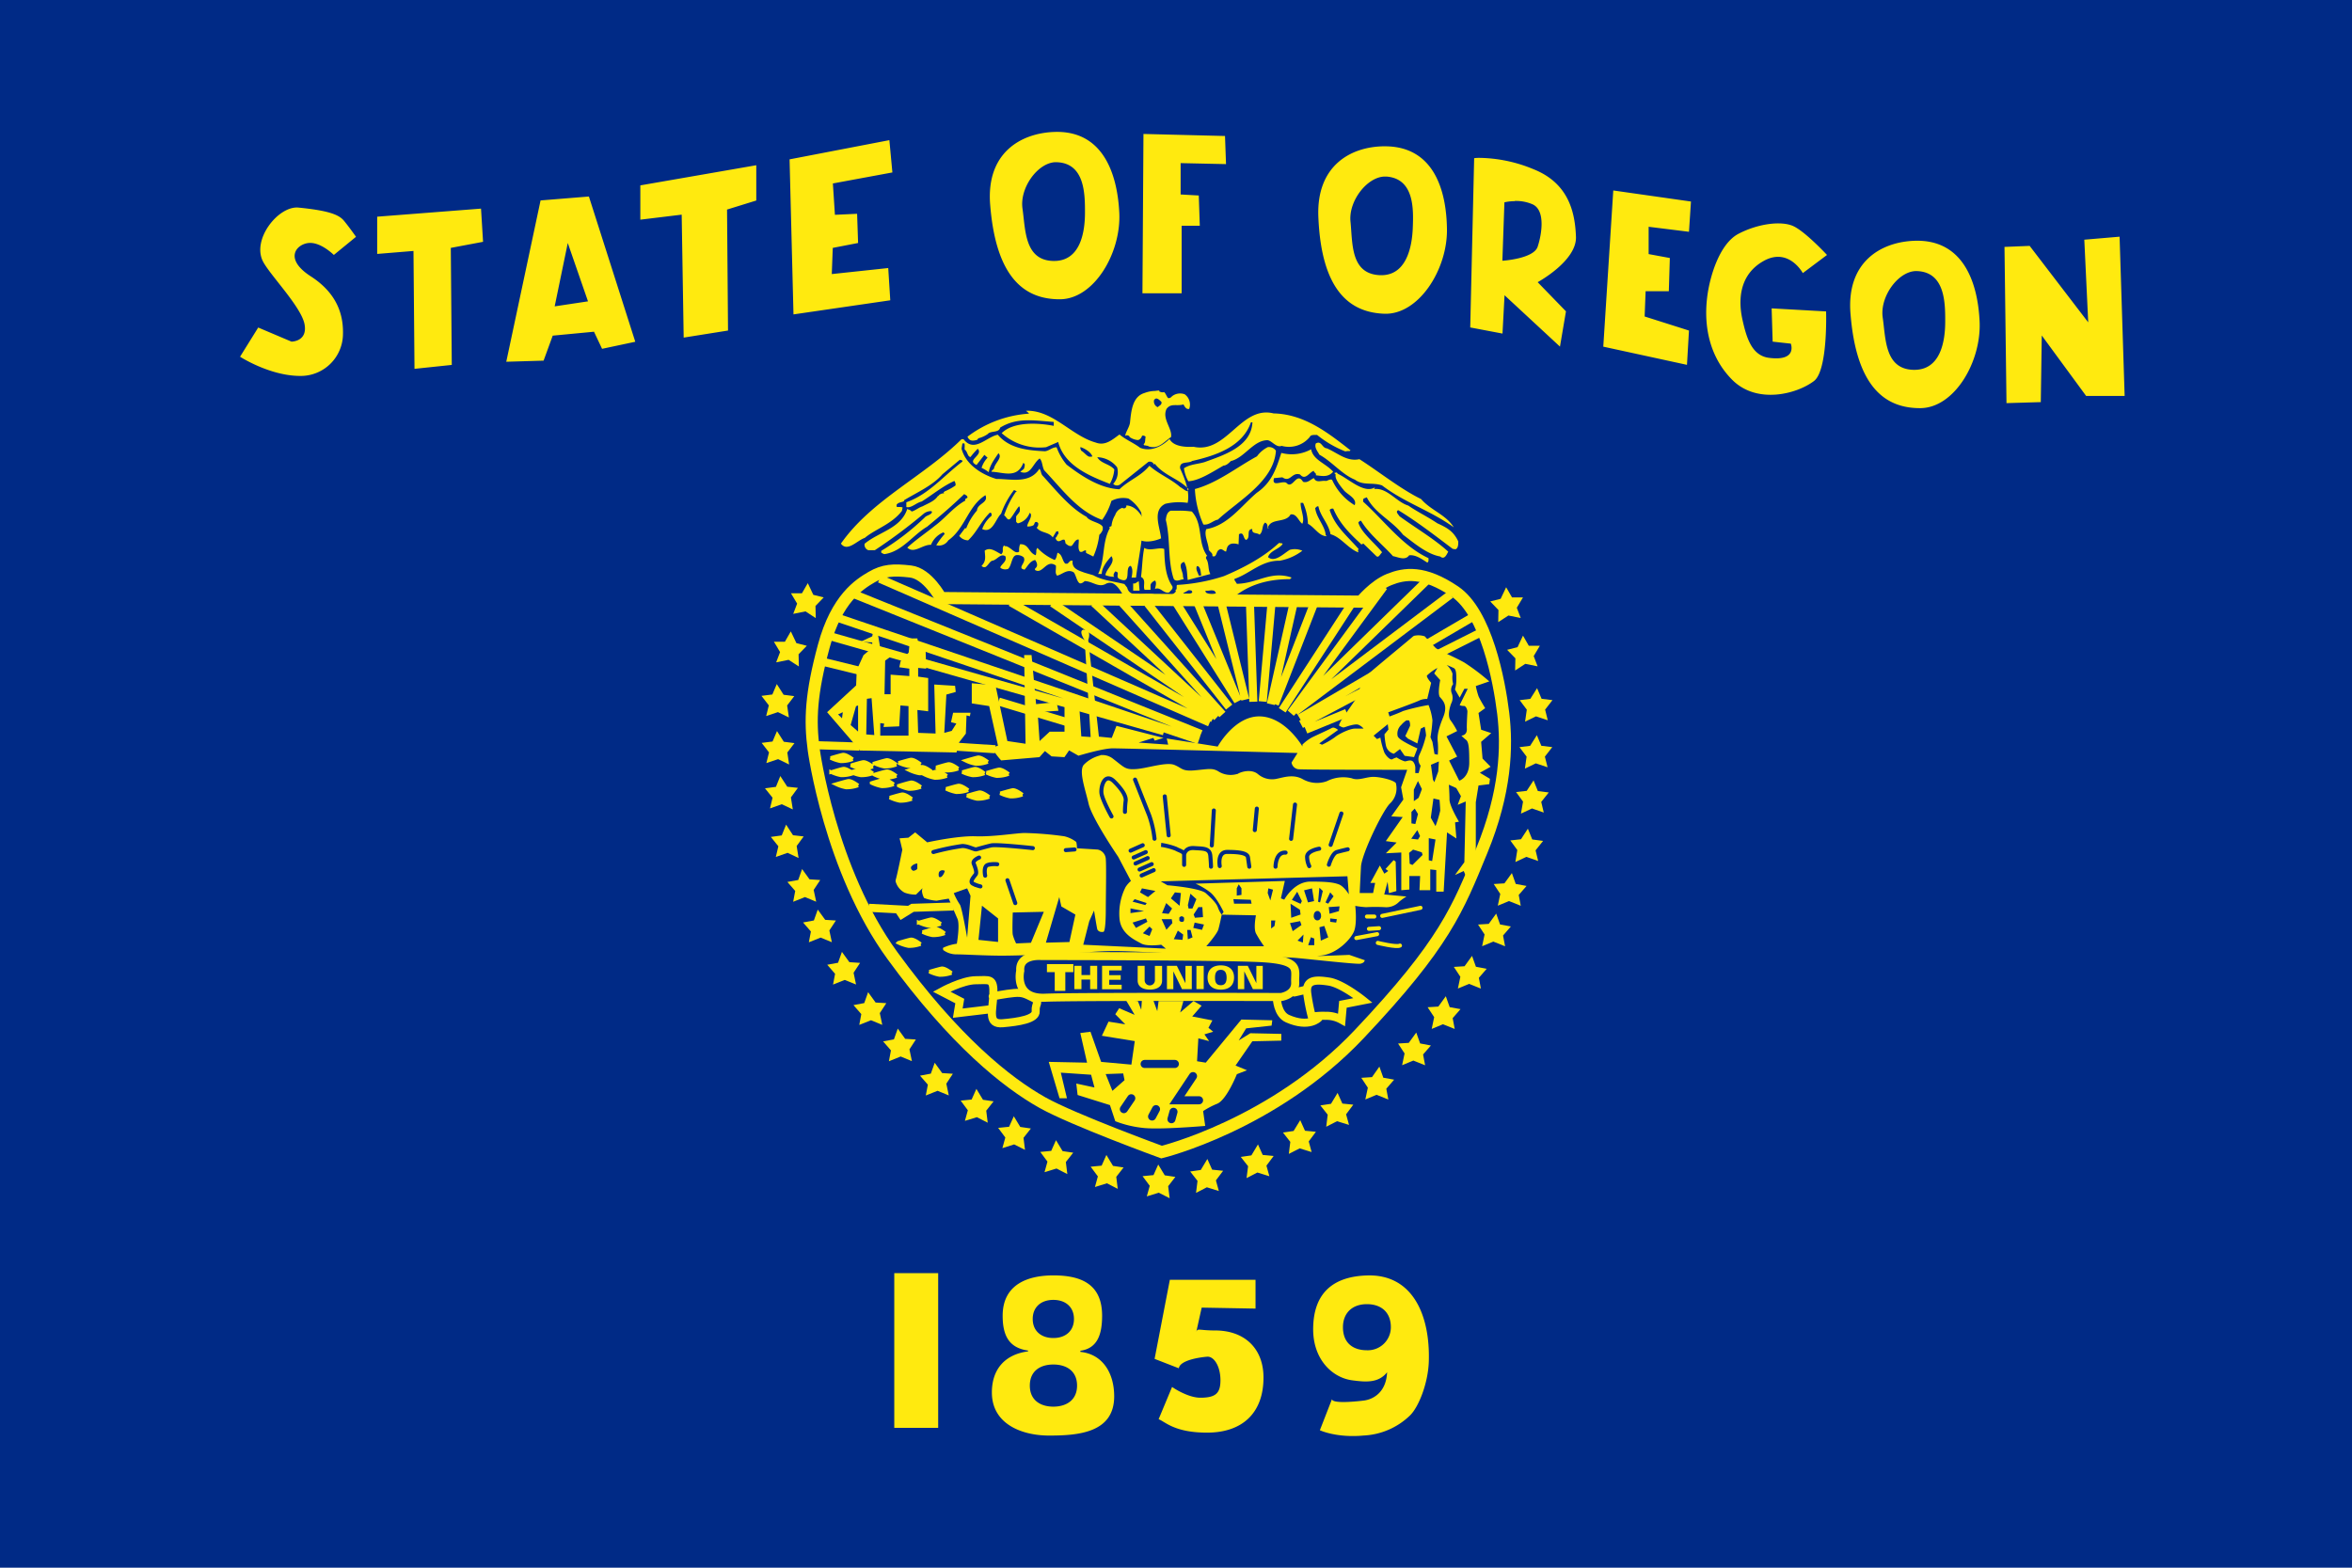 <svg xmlns="http://www.w3.org/2000/svg" width="600" height="400" viewBox="0 0 600 400"><path d="M0 400h600V0H0z" fill="#002a86"/><path d="M262.4 105.55a29.19 29.19 0 00-15.59 5.87c.51 1.23 1.44 1.11 2.47.8l.31-.39a7.29 7.29 0 002.47-1.14.83.83 0 01.2-.22h.08c.67-.4 1.91-.24 2.5-.81a1.17 1.17 0 00.31-.56c4.21-2.58 8.31-1.85 13.66-1.44v1c-3.6-.72-10.19-1.23-13.28 1.86a14.49 14.49 0 0011.34 3.58l3.08-1.33c1.54 6.06 8.13 8.73 13.17 10.69a8.6 8.6 0 001.14-3.69c-1.24-1.45-3.41-1.46-4.34-3.11a6.62 6.62 0 015.06 2.58 4.43 4.43 0 01-1 4.22 1.32 1.32 0 001.59.25h.05l7.23-5.78.08-.06a1.08 1.08 0 011.44.67l.23-.2c2.36 3 6.16 3.81 8.63 6.48l-.3.41v.09c-.51 0-1.2-.71-1.8-1-2.47-2.16-5.45-3.3-7.92-5.48-2.16 2.68-5.17 3.61-7.64 6-4.83-.22-9.45-3.2-13.47-6.28a14.66 14.66 0 01-2.55-4.42c-1-.1-2 .93-3 1-3.91-.21-8.94-.53-12-4.22-2.88.51-6 4.73-8.75 1.14h-.5c-9.68 9.56-23 15.52-30.78 26.64 1.65 2.26 4.13-.82 6.08-1.45 2.68-2.26 6.9-3.5 9.48-6.89l.19-.91h-.11c-.4-.17-1.08 0-1.44-.16v-.16-.08a1 1 0 010-.17v-.08c.51-.77 1.53-.58 1.92-1a.17.17 0 010-.06.43.43 0 000-.11c3.29-2 7.31-3.74 9.78-6.62l4.42-3.69h.11c.16.07.37.11.5.17h.06v.12a.55.55 0 010 .16c-5 3.82-8.54 8.33-14.3 10.39v1.22c1.34.31 2.47-1.1 3.91-1.41 2.78-1.75 5.36-3.92 8.34-5.25a1.62 1.62 0 01.3 1.14 13.93 13.93 0 01-2.78 1.52l-.3.31.17.19a.65.65 0 01-.14 0h-.23a3 3 0 00-.94.42v.33l-.19-.22c-.83 1.44-2.56 2-4 2.78-1 .31-1.89 1.12-2.81 1.33a.75.75 0 00-.33-.33c-.16-.08-.34-.14-.48-.2h-.11a.47.47 0 01-.14-.17v-.08c-1.57 5.1-7.23 5.93-10.92 9v.06a1.45 1.45 0 00.95 1.58h1.67a134 134 0 0012.52-9.36 3 3 0 011.81-.61.46.46 0 01.22.14v.2c-.27.64-1.43.78-1.8 1.25a62.77 62.77 0 01-11.12 8.55.27.27 0 010 .09v.36a3 3 0 00.78.39c4.53-.61 7.32-4.92 10.92-7 3.5-2.88 6.38-5.34 9.47-8.33.2.19.58.31.69.5a.88.88 0 01.14.31v.08l-.09.09c-.12.09-.32.17-.44.27a.41.41 0 00-.05.09v.11a1 1 0 00.05.2c-3 1.64-5.15 4.51-7.83 6.47-2.16 1.75-4.92 3.61-7 5.55 1.75 1.65 3.89-.82 6.05-.72a5.73 5.73 0 013.2-3.19l.3.41a19.07 19.07 0 00-2.16 2.89 2.82 2.82 0 003.08-1.25c4.32-3.08 5-8.74 9.47-11.52.82 2-2.06 2.06-2.16 3.91a15.36 15.36 0 00-2.78 4.64l-.2-.22-1.55 2.05a2.91 2.91 0 002.28 1.14c2.26-2.15 3.18-4.71 5.55-7.08a1.16 1.16 0 01.42.22V131.18a1.65 1.65 0 010 .42 7.8 7.8 0 00-2.39 3.39c2.67 1.22 3.39-2.58 4.83-3.92a21.46 21.46 0 013.31-6.06.57.57 0 00.16.11 3.17 3.17 0 01.37.17l.08.08a.94.94 0 000 .09v.06h-.17a23.39 23.39 0 00-3 6h.05c.35.2.62.83 1 1h.3l.19-.14.06-.06.14-.16c.71-.92 1.34-2.12 2.05-2.95h.06a.76.76 0 01.11.14.13.13 0 000 .05 2.08 2.08 0 01.06.83v.14c-.11.51-.73 1-.94 1.42a.11.11 0 000 .06v1.2a.11.11 0 000 .06 1.19 1.19 0 00.44.42 4.15 4.15 0 003-2.67.84.84 0 01.31.28v.08c.28.84-.93 2.33-.91 3a.4.4 0 000 .11 3.18 3.18 0 001.47-.25.52.52 0 00.19-.17l.06-.08c.08-.16.14-.36.22-.5a.42.42 0 01.22-.14.87.87 0 01.28 0 .93.93 0 01.28.23l.08.11a.7.7 0 010 .25 1.07 1.07 0 01-.19.61 1.36 1.36 0 01-.22.25c1.13 1.43 3 1 4.11 2.47l.92-1.53h.52a3.59 3.59 0 010 .47v.06h.06v.05l-.14.11c-.22.25-.28.59-.47.81a.53.53 0 01-.14.11l-.08.06c.21.56.46.79.72.83a.69.69 0 00.25 0c.35-.07.72-.32 1-.39h.28a.62.62 0 01.14.14 2 2 0 01.17.75 2.69 2.69 0 00.91.67 1.34 1.34 0 00.64.05c.56-.47.87-1.52 1.61-1.64h.23c.1 1-.32 2.27.3 3.09a.78.78 0 00.53.05l.14-.05a2.92 2.92 0 01.61-.31.66.66 0 01.28 0 1.43 1.43 0 000 .33.11.11 0 000 .06V141l.06.09a3.23 3.23 0 00.53.27l1.28.64a18.73 18.73 0 001.52-5.53 3.34 3.34 0 00.89-1.33 1.92 1.92 0 000-.22v-.11-.12-.08a.26.26 0 000-.08v-.06c-.51-1.16-3.44-1.39-4.14-2.61-4.22-2.26-7.82-6.79-11.11-10.39a.57.57 0 01-.11-.11c-.46-.52-.34-1.27-.81-1.75-2.47 3.91-7.19 2.59-11 2.59-3.3-1-7.73-3.4-8.86-7.73l.22-1.33a.8.8 0 01.22 0h.31v.08c0 .02 0 0 0 0 .12.38 0 1 .05 1.42a.11.11 0 010 .06l.06.06c.68.48.63 1.63 1.33 1.83h.11a18.62 18.62 0 011.84-2.09c1.54 1.66-3.08 2.9-.31 4.14l2-2.58.81.72a6.65 6.65 0 00-1.53 2.59 10.13 10.13 0 011.83 1.11c.31-1.85 1.45-3.3 2.48-4.84 1.13 1.14-.94 2.49-1.14 3.92-.16.24-.5.44-.64.69v.12c3 .1 6.57 1.86 8.11-2.25a.73.73 0 01.31.25l.06.08v.14a1 1 0 010 .17 3.24 3.24 0 01-.22.88l-.92.73c2.67 1.12 3.2-2.17 4.95-3.39.72.71.62 2 1.14 3 4.62 4.84 8.52 10.41 14.8 12.67a16.37 16.37 0 002.36-4.84 6.35 6.35 0 014.34-.61 9.14 9.14 0 013.27 3.59 20 20 0 01-.3 7c1.44.72 3.71.3 5.36-.42-.21-2.67-2.39-7.19 1.11-8.83a15.17 15.17 0 015.67-.23c.62-2.88-.73-6.17-1.86-8.64a1.22 1.22 0 01.19-1.19.92.92 0 01.25-.19c.66-.35 1.82-.23 2.44-.59l.12-.08c5.86-1.33 12.86-3.59 15-9.86h.39c-.31 6.27-7.51 8.42-12.25 10.16-1.75.52-3.68.53-5.22 1.56a9.13 9.13 0 001.11 3.31c2.78-.11 6.3-2.48 9-4 .72 0 1.43-.73 1.84-1.14 3.5-.83 5.75-5.33 9.36-5.33 1.13.11 2.27 2 3.61 1.44a6.89 6.89 0 007.19-2.28.69.69 0 01.14-.22c.35-.35 1.12-.28 1.72-.28a27 27 0 007.2 4.2 3.75 3.75 0 01.92-.09h.16a1.59 1.59 0 00.25-.17c-6-4.72-11.92-9.25-19.64-9.44-8.33-2.07-11.95 10.37-20.39 8.52-1.95.1-5.13 0-6.16-2-1.85 1.85-4.72 3.38-7.5 2.25-1.75-1.33-3.6-2-5.25-3.39-1.75 1.24-3.59 3-6.06 2.06-6.28-1.76-10.91-8.32-17.8-8.12.91.76.79.75.67.75zm13.27 8.53c1.13.41 2.56 1.23 3 2.36a1.19 1.19 0 01-.36.09H277.87c-.71-.23-1.3-1.12-2-1.5a1.51 1.51 0 01-.28-.75v-.08z" fill="#ffea0f"/><path d="M326.56 138.47a1.5 1.5 0 00-.44.2c-4 3.7-9.26 6.37-13.89 8.33a47.09 47.09 0 01-12 2.25v.08a.84.84 0 00-.06.14v.64a1 1 0 01-.06.22.93.93 0 01-.31.33l.2.2c-1.24 1.75-3.6 1-5.25.94-1.79-.81-5.38.72-6.75-.91a2.27 2.27 0 01-.45-.95l-.72-.92c-2.64-.67-5.54-.9-7.94-2.25l-2.25-.66c-1.41-.53-3.31-1-3-3.06h-.45c-.38.16-.61.63-.92.78H271.83a.57.57 0 01-.13-.08l-.06-.06c-.65-.74-.65-2-1.56-2.52a1.38 1.38 0 00-.3-.14c-.21.63-.21 1.35-.72 1.86a13.19 13.19 0 01-4.42-3.09 1.5 1.5 0 00-.28.62 3.56 3.56 0 01-.14 1.25c-1.85-.63-1.72-2.91-4-2.81a4.13 4.13 0 00-.22 1.86l-.16.11a.65.65 0 01-.17.08.51.51 0 01-.17 0h-.19c-.81-.14-1.68-1.33-2.67-1.55a1.45 1.45 0 00-.3 0l-.2-.2c-.72.81.1 1.53-.72 2.25-1.34-.63-2.78-1.95-4.22-.91.1 1.54.42 2.66-.81 3.89a1.38 1.38 0 00.53.33H251.28c.65-.22 1.12-1.35 1.78-1.64.88-.07 1.6-1.08 2.42-1.33a1.19 1.19 0 011 .19 1.47 1.47 0 010 1c-.27.66-1 1.14-1.28 1.75v.11a.26.26 0 000 .08 2.08 2.08 0 001.72.34h.14l.08-.05c.8-.64.88-2.45 1.58-3.22l.06-.06.14-.11.08-.06h.06l.11-.06a2.5 2.5 0 012 .56v.05l.05.11a1 1 0 01.06.22c.13.81-.66 1.55-.72 2.09a.21.21 0 000 .11v.14l.06.08.13.11a2.29 2.29 0 00.62.22c.82-.93 1.35-2.16 2.69-2.47.41.52.72 1.34.31 1.86-.11.16-.26.26-.34.39a.13.13 0 010 .05v.25c2 1.23 2.86-2.88 5.33-1.13.1 1.13-.31 1.86.31 2.58 1.33-.32 2.57-1.74 4.11-.92a.55.55 0 01.14.09c.52.58.78 2.31 1.47 2.75.32.14.75 0 1.31-.53 2 0 3.6 1.86 5.56.61 1.33-.5 2.49-.13 4.3 3.06l27.72.83c4.38-3.91 9.84-5 14.78-5l.28-.22.08-.09v-.13c-5.35-1.75-8.64 1.53-13.89 1.63a10.19 10.19 0 00-.61-.94v-.06a.81.81 0 000-.11v-.14c3.91-1.33 6.9-4.74 11.53-4.64a13.4 13.4 0 005.78-2.55 4.8 4.8 0 00-3.2-.23c-1.64 1-3.81 3.31-5.55 1.87.5-1.65 2.76-2 3.69-3.31v-.14l-.09-.08h-.56zm-17.75 12.17a2.1 2.1 0 01.72.05h.09a1.18 1.18 0 01.19.11.93.93 0 01.14.14 1.05 1.05 0 01.22.45 3.33 3.33 0 01-2.41-.12l-.14-.11v-.06a.86.86 0 01-.13-.36 6.32 6.32 0 001.32-.1zm-5.33 0h.39l.09.09.05.05a1.46 1.46 0 01.14.28v.06a.87.87 0 01-.12.14c-.44.37-1.38.1-2 .2l-.19-.22H302.01c.36-.13.89-.54 1.33-.67h.11zM294.67 99.75a7.88 7.88 0 00-2.72.53c-3.09.92-3.38 4.62-3.69 7.61-.21 1.21-1.1 2.34-1.23 3.36l.2-.17h.08a1 1 0 01.67.14.91.91 0 01.17.17v.11a4.28 4.28 0 002.11.78 1.29 1.29 0 00.25-.06.8.8 0 00.16-.08l.12-.08a1.84 1.84 0 00.55-.87.82.82 0 01.75.12.79.79 0 01.17.19c-.19.58 0 1.32-.42 1.75l-.08.08c0 .06 0 .13.05.17a.34.34 0 01.06.06l.08.08H292.17l.48.11h.16a.44.44 0 01.11.08s.05 0 .06.06c2.58.82 3.89-1.13 5.75-2.37.41-2.16-2.37-4.62-1.14-7.19 1.14-1.54 2.58-.63 4.33-1.14a3.17 3.17 0 00.48.78l.14.14a.88.88 0 00.83.22 3.24 3.24 0 00-1.14-3.72 3.33 3.33 0 00-3.28.53 1.18 1.18 0 01-.69.44h-.09a.19.19 0 01-.08 0h-.06l-.08-.06c-.37-.39-.61-1.23-1-1.48a1 1 0 01-.22.06 2 2 0 01-1.09-.28l.2-.19a9.42 9.42 0 00-1.17.12zm.17 1.94c.48-.12 1.05.47 1.44.86.21.72-.63 1-.94 1.34a1.57 1.57 0 01-.92-1.86 1.27 1.27 0 01.14-.17h.05zM338.45 114.38c2.68 1.13 5.15 3.5 8.34 2.78 5 3.19 10.49 7.62 15.74 10.18 2.47 2.88 6.38 4 8.33 7.21-6-4.33-12.34-6.18-18.31-10.7-2.37-.83-4.84.1-6.89-1.45-3.3-1.33-5.87-4.62-9.06-6.37-.51-.92-1.34-1.85-.93-2.88 1.45-.82 1.55 1.13 2.78 1.24M325.49 115c-.51 7.82-9.56 12.75-14.81 17.59-1.24.2-2.16 1.44-3.7 1.24a25.24 25.24 0 01-2.16-9.05c5.76-1.55 10.69-5.56 15.84-8.35a7.65 7.65 0 012.77-2.35 2.16 2.16 0 012.06.92" fill="#ffea0f"/><path d="M340.1 120.35c-1.24 1.45-2.68 1.13-4.43.92.21-.62-.51-.62-.51-1.13-1.13.31-2.16 2.57-3.5.93-2.15-.72-2.46 2.16-4.52.72L325 122c-.72 2.57 2.47.31 3.3 1.34 1.54 1.44 2.47-3.08 4.11-.41 1.24.41 2-.72 2.78-.93.62 1.34 1.85.52 3.09.72.51-.1.91-.51 1.53-.31a14.58 14.58 0 005.76 6.49c.72-1.65-1.75-2.68-2.67-3.71-1-1.23-2.47-3-2.16-4.11l-.41-.42c.3.11.62-.4.92.21l.21-.21-.21.21c2.88 1.34 6.69 5.15 9.47 3.5a.52.52 0 01-.21.41c3.4-.41 5.66 3.29 8.75 4.22 2.37 1.64 4.83 2.78 7.41 4.52 2.46 1.13 4.11 2 5.34 4.63 0 .72 0 1.75-.72 2l-.71-.11c-4.63-3.49-9.16-7-13.89-9.87-.82.41.1 1.12.31 1.54 4.11 3 8.85 5.76 12.45 9.05-.42.72-.93 2.16-2.06 1.23-3.4-.61-6.59-3.38-9.47-5.55-2.88-3.7-7.2-5.45-9.25-9.56-.31.19-.72.19-.93.51v.61c5.35 4.84 10.18 11.43 16.67 14.41 0 .42.1.93-.31 1.13-1.43-.92-3-2.06-4.63-1.85-1 1.44-2.88.42-4.12.21-2.46-2.78-6.17-5.67-8.12-9-.31-.1-.52.21-.72.42.72 2.57 4.22 5.25 6.07 7.61-.51.41-.82 1.44-1.44 1l-3.4-3.29a.39.39 0 01-.72 0c-3-2.77-5.35-5.24-6.89-8.84a.87.87 0 00-.93.31c1.34 4.21 4.53 6.69 7.41 10-.31.21-.1.52-.1.83-2.67-1-4.42-3.91-7.09-4.63-.52-2.78-2.57-4.52-3.09-7.11-.41-.09-.51.21-.82.42.31 2.57 2.57 4.63 2.68 7 .1 0 .2.11.3.2-2 0-3-2.15-4.83-3.18a14.36 14.36 0 00-1.24-5.34h-.62c-.1 1.64 1.14 3.9.42 5.34-.93-.61-1.44-2.68-3-2.37-1.23 2.26-4.94.83-5.76 3.3l.21.21h-.31c0-.63 0-1.14-.62-1.44-.92.72-.41 2.26-1.43 3.08-.72-.61-2-.1-1.85-1.44-1.65.1-.31 2.16-1.55 2.78-.82-.2-.51-2.27-1.85-1.44l-.1 2.57c-.72-.21-1.85-.41-2.47.2-.52.41-.52 1-.72 1.65-.62-.1-1.13-1-1.85-.41-.72.41-.52 2.06-1.65 1.54.21-.92-1-1.13-.92-1.86-.21-1.73-1.24-3.59-.62-5 5.45-.92 8.85-5.86 12.86-9.26 3.91-2.68 5-6.28 6.28-10.19a10.26 10.26 0 007.6-.92c.52 2.78 3.81 3.6 5.66 5.76M291.64 132.38c-.1 5.25-1.23 10.19-1.85 15h-1.13c.2-.92.41-2.27-.21-3-1.75.32.52 5-3 3.29-.93-.61.41-1.75-1-1.85-.2.42-.62.92-.2 1.35a5.85 5.85 0 01-2.26-.43c.21-1.64 2.68-3.18 1.54-4.83-1.13 1.24-2.47 2.89-2.47 4.54h-.92c1.85-3.81.92-8 3-11.73l-.2-.21.61-.3a6.39 6.39 0 01.93-2.79 2.81 2.81 0 011.85-1.85.62.62 0 001-.61c2.06.1 3.4 1.75 4.32 3.39M300.65 130.3h-2c-1 .41-1.15 1.54-1.25 2.36 1.23 5 .43 10.2 2 15a1.81 1.81 0 00.19.25 1 1 0 00.17.14.11.11 0 01.06 0l.14.05c.63.18 1.37-.3 2-.3l-.19-.73c.08-.95-.89-2.35-.47-3.16a1.1 1.1 0 01.19-.25 1.54 1.54 0 01.59-.28c.82 1.44.7 3.08.91 4.61l5.78-1.53c-.62-1-.33-2.57-.94-3.69a1.21 1.21 0 01-.17-.31v-.36a.41.41 0 01.05-.09l.06-.05a1.8 1.8 0 01.2-.11c-2.58-3.5-.94-8-3.92-11.33a20.78 20.78 0 00-3.4-.22zm4.88 14.12c.83.41.71 1.54.92 2.36l-.14.08a.51.51 0 01-.17 0h-.33c-.16-.62-.7-1.37-.58-2a.43.43 0 010-.11v-.09l.11-.16a1.52 1.52 0 01.19-.08zM297 140.1c.11 3.19.21 6.79 2.06 9.47.31.72-.51 1.12-.72 1.54-1.34.61-2.36-1.54-3.7-.82.1-.62.51-1.65 0-2.16-.52.2-1.14.72-1.14 1.23v1.14H292c-.51-.93.51-2.58-.93-3.29.31-2.07.31-4.84.83-7.41 1.53.93 3.91-.32 5.13.3M289.07 150.7v-1.85c.62.2.93-.41 1.44-.52l.2 2.37h-1.64" fill="#ffea0f"/><path d="M240 152.59s-3.34-6.26-7.72-6.77-6.86-.36-9.94 1.44-8.89 5.41-12.18 17.58-3.6 18.86-2.57 26.5c0 0 4.12 30.6 20.06 52.47s29.15 32.4 38.32 37.55c7.85 4.39 30.36 12.6 30.36 12.6s28.54-6.95 50.41-30.1S371.86 232 378 217.06s6.51-26.49 5.48-35-4.36-25.72-12.34-31.13-12.86-4.62-16.72-3.08-7.2 5.66-7.2 5.66z" fill="none" stroke="#ffea0f" stroke-width="3.09"/><path d="M276.37 160.64l-.11.05-.11.06a.61.61 0 00-.28.39c-.15.79.83 2.22.83 2.22l1.53 24.69-2.39-.16-.53-7.89-3.75.33v6.36h-3.78l-2.58 2.39-.5-7.39 5.31-.33-.5-2.22-5.2.52-1.16-12.52h-1.89l.36 22.63-4.64-.69-3.25-15.25-1.39.17-.67.66-3.77-.33v5.14l4.44.69 2.25 10.11a3.88 3.88 0 00-1.08.45l-.09.05a.76.76 0 00-.08.11V191.27a16.12 16.12 0 002.06 2.75l9.77-.83 1.39-1.56 1.7 1.36 3.28.2 1.19-1.73 2.39 1.36s6.18-1.88 8.75-1.88 47.14 1.19 47.14 1.19l-1.53 2.42a2 2 0 001.72 1.72c1.55.16 27.78.14 27.78.14l-1.56 4.47.58 3.12-3.08 4.3 2.91.17-4.3 6.14 2.75.36-2.75 2.75 3.94-.2v9.62l2.06-.17v-3.45h2.75l-.17 3.62h2.75v-5.31l1.53.17v5.5h1.89l.86-15.11 2.39 1.55-.34-4.11 1-.17s-2.42-4-2.42-5.66-.16-3.78-.16-3.78l1.89.86 1.19 2.06-.83 2.22 2.05-.86-.35 15.5-2.39 3.25 2.23-1 .52 1.23 2.56-5v-13.79l.69-4.27 2.75-.34.17-1.36-2.58-1.55 2.75-1.53-2.06-2.09-.36-4.27 2.58-2.23-2.58-.86-.67-4.27 1.7-1.23s-1.36-2.21-1.7-3.05a21.38 21.38 0 01-.69-2.59l3.44-1.19a56.08 56.08 0 00-6.36-4.81c-2.3-1.31-6.36-3-7.28-3.69l-.08-.08c-.68-.69-2.75-2.92-2.75-2.92a5.14 5.14 0 00-2.69-.14l-.14.08h-.06c-1 .94-12.33 10.14-12.84 10.94-.34.69-1.37 4.32-1.89 5.17s-2.23 3.23-3.08 4.44a9.27 9.27 0 00-1.19 2.23 3.28 3.28 0 001 .52h.33c.51-.16 2.75-1 3.61-.69a3.46 3.46 0 011.36 1h-2.22c-1.37 0-4.11 1.37-5.14 2.22a20.26 20.26 0 01-3.25 1.89l-.7-.34 4.81-3.44c-.11-.09-1-.78-1.5-.53h-.06c-.51.33-3.59 1.7-5 2.39a10.94 10.94 0 00-2.55 1.89v.47c-.26-.44-4.5-7.5-10.81-7.67s-10.55 7.24-10.8 7.7l-13-2.06.36 1.57-7.53-.53 3.75-1.19.36.69 2.23-.69-12-3.08-1.2 3.08-3.28-.33-2.72-24.7a3.28 3.28 0 00.14-2.05v-.06l-.08-.11-.08-.08-.11-.09a1.42 1.42 0 00-.48-.16h-.55zm92.64 9c.17.08 1.2.5 1.83.81s.67 1.38.67 2.91a8.9 8.9 0 01-.34 2.56l1.2 2.08 1.19-2.25h.86l-2.05 4.14.11.09h.06a1.74 1.74 0 00.78.14h.22c.61.2.78 1.2.8 1.33s-.16 2.42-.16 4.31A2.19 2.19 0 01374 187a2.09 2.09 0 01-.22.28 1.55 1.55 0 01-.31.23 1.78 1.78 0 01-.61.19h-.05a9 9 0 001.16 1.06c.69.5.84 2 .84 5.8s-2.41 4.59-2.56 4.64l-2.58-5.14 2.05-1-2.72-5.17 2.72-1.36a18.31 18.31 0 00-1.69-2.75c-1-1.37.17-4.28.17-4.28a3.13 3.13 0 00.16-2.56 2.39 2.39 0 01.34-2.39 7.15 7.15 0 01-.17-2.39 1.66 1.66 0 000-.22v-.09a5.34 5.34 0 00-1.53-2.24zm-2.34.83l-.8 1.36 1.53 1.7s-.6 2.93-.23 4v.11c.52.85 2.4 1.9 1 5.33s-1.56 5-1.39 6.34a18.68 18.68 0 010 3.25l-.84-.17-.52-3.08-.5-1.2a37.32 37.32 0 00.5-4.3 14.86 14.86 0 00-1-3.92 54.19 54.19 0 00-6.5 1.53c-1 .5-3.45 1.39-3.45 1.39l-.33-1.06s7.44-2.7 8.06-3.08a4.84 4.84 0 011.89-.34l1-4.11S364 173 364 172.47v-.08a11.71 11.71 0 012.67-1.95zm-7.8 13.34h.53l.06.05a1 1 0 01.11.2 2.91 2.91 0 01.14 1.16l-1.22 2.59.69.66 2.39 1.22.86-3.77 1-.5a14.5 14.5 0 01.36 2.22 25 25 0 01-1.72 5 2.65 2.65 0 00.33 2.72l-.5 1.89h-.86v-1a2.64 2.64 0 00-.53-1.88l-.12-.11c-.6-.47-1.4-.06-1.89 0h-.14a7.63 7.63 0 01-2.06-1 4.6 4.6 0 00-1.19.5H355c-.55 0-1.4-.87-1.86-1.77a21.79 21.79 0 01-1-3.78l-.87.36-.86-.86 3.61-2.92.17 1.36-1 1.2a17.62 17.62 0 00.34 2.75 2.75 2.75 0 002.05 2.22l1.56-1.19 1.19 1.72 2.39.33.86-2.22s-3.94-1.73-4.8-2.75a1.56 1.56 0 01-.23-.36 3 3 0 01.92-2.89 6.07 6.07 0 011.28-1.14l.14-.06zm8.19 10.47l-.16 2.55-1 2.75-.36-.66-.5-3.78zm-5.33 5l1 2.06-.84 2.22-1.22.86v-2.92zm3.94 4.47l1.56.34s.17 2.07.17 2.75a28.18 28.18 0 01-1.2 3.94l-1.2-2.14zm-4.77 2.56l.83 1.39-.67 2.55-1-.16v-2.92zm.66 5.5l.7 1.53-.53.86-1.73-.2zm2.92 2.05l1.72.34-.86 5.5-.86-.2zm-4 2.92l2.23.7.19.66-2.58 2.56-.7-.31-.16-2.78z" fill="#ffea0f"/><path d="M280.67 192.75a8.77 8.77 0 00-4 2.19 1.14 1.14 0 01-.11.11l-.06.06c-1.39 1.58.38 6.32 1.2 9.94.86 3.78 7.55 13.56 7.55 13.56l3.25 6.17a7 7 0 00-1.36 1.55 15 15 0 00-1.55 8.06c.34 3.94 4 5.47 5.5 6.33s5.14.33 5.14.33l1.19 1-21.08-1 1.53-6 1.22-2.72s.66 4.09.83 4.78a.6.6 0 00.06.11 1 1 0 00.08.14l.05.05.06.06.19.14a1.41 1.41 0 00.95.16h.19l.09-.08c.34-.51.5-2.75.5-5.67s.17-10.81 0-12.86a2.6 2.6 0 00-2.05-2.39l-5.31-.33a6.63 6.63 0 00-.16-1.56l-.06-.09a8.07 8.07 0 00-3-1.41 85.5 85.5 0 00-10.11-.84c-2.05 0-7.89 1-12.53.84s-12.33 1.55-12.33 1.55l-3.08-2.55-1.73 1.36-2.25.16.7 2.92s-1.35 6.69-1.7 7.72v.11a1.33 1.33 0 000 .28 4.67 4.67 0 002.28 2.83 8 8 0 002.91.5l1.67-1.64a2.44 2.44 0 00-.14.81 4.72 4.72 0 00.53 1.69 10.77 10.77 0 003.22.7c.86-.18 3.08-.53 3.08-.53s1.54 3.6 2.22 5.14-.16 6.36-.16 6.36a12.33 12.33 0 00-3.42 1l-.11.11v.28l.05.11v.11a5.69 5.69 0 003.47 1.11c1.89 0 7.21.33 11.5.33s12.67-.35 16.44-.53 8.08-.66 12.36-.66 14.57.66 17.14.66 11.16.7 13.56.7 12.51.19 14.91.36 15.78 1.69 17 1.53a2 2 0 00.55-.17 1.22 1.22 0 00.28-.17l.06-.05.05-.06.08-.11.09-.16.05-.11V245l-3.94-1.36s-7.59.33-8.23.28l.87-.09c4.11-.35 7.69-4.11 8.55-6.16s.33-6.53.33-6.53a24 24 0 002.75.33 44.87 44.87 0 014.81 0 4.52 4.52 0 003.61-1.36 15.28 15.28 0 011.89-1.36l-5.67-.53.86-3.25.34 2.92 1.89-.53-.17-7.53-.53-.36-2.05 2.25.69.5-1 .7-1.15-2.09-2.42 4.45h1.22l-.52 2.58h-3.42s.16-3.44.33-6.69 5.48-14.23 7.36-16.12a5.31 5.31 0 001.56-5.13v-.06l-.05-.08-.11-.11c-.91-.75-3.94-1.45-5.61-1.45-1.89 0-3.79 1.05-5.5.36a9.2 9.2 0 00-6.09.62h-.06a.91.91 0 01-.16.11 7.4 7.4 0 01-6.14-.47c-2.4-1.37-4.82-.52-6.53-.17a5.55 5.55 0 01-5-1.19c-1.72-1.38-4.45-.51-5.14 0h-.11a5.83 5.83 0 01-4.67-.58c-1.55-1-2.58-.69-6-.36s-3.27-.51-5.33-1.36-7 .87-9.78 1.05-2.92-.35-5.83-2.58a4.33 4.33 0 00-2.81-1h-.42zm-46.77 27.58a.31.31 0 01.11 0v1.31l-.08.14-.06.05a1.56 1.56 0 01-.25.17 2.64 2.64 0 01-.61.19 1.1 1.1 0 01-.33-.19l-.12-.11a.85.85 0 01-.13-.25.66.66 0 010-.47 2.16 2.16 0 011.47-.84zm6.36 1.72h.16a1.25 1.25 0 01.53.12h.08a3.12 3.12 0 01-.69 1.36 1.35 1.35 0 01-.28.23l-.14.05h-.14a.45.45 0 01-.14-.06h-.11s-.33-1.21.36-1.56a1.59 1.59 0 01.37-.14zm103.47 1.53l.36 4.61s-1.21-2.05-2.58-2.55-3.08-.7-7.2-.7-6.54 4.34-6.69 4.61l-.86-.33 1-4.44-22.77.69a18.41 18.41 0 013.75 2.22c1.71 1.37 3.41 5 3.41 5l-.5.69 8.75.17s-.68 3.24 0 4.61a32.89 32.89 0 002.06 3.28h-14.73s2.74-3.11 3.08-4.31.86-3.75.86-3.75a7 7 0 01-1-1.89c-.35-1-1.55-2.24-3.09-3.61-1.63-1.35-9.75-2-9.75-2l-1.72-1zM316 225.64l.7 1v1.69l-1.2.19v-1.88zm20.58.86l.87.83-.7 2.92-.5-.17zm-89.86.17l.86 1.88-.86 10.7c-.15-.87-1.36-7.76-1.86-8.45a16.52 16.52 0 01-1.55-2.92zm44.59 0l3.44.66-1.89 1.56-2.05-1.2zm32.25 0l1.19.33-.69 2.75-.67-1.89zm11.14 0l.52 3.25-1.55.33-1-3.08zm-3.78.86l1.19 2.39-.33.69-2.22-1zm-31.2.16l1.53.17-.33 3.25-2.22-1.89zm39.61 0l.87 1-1.39 1.89-.67-.33zm-35.66.34l1.53 1.39-1 2.38h-1l-.17-.86zm-33.45.86l.53 2.39 3.58 2.08-1.52 7-6 .16zm19.23.53l3.08 1-.36.5-3.25-.86zm25.19 0l4.44.16.2 1h-4.47zm-17.14 1l1.5 1.38-.86 1.37-1.7-.17zm31.72.17l2.39 1.53.17 1.22-2.39.83zm-78.72.5l4.11 3.25v6l-5-.53zm91.22.17l-.16 1.22-2.39.67-.2-1.7zm-36 .19h1l.17 2.56-2.06.16-.33-.83zm-17.33.33l3.44.7-3.44.5zm47.5.67h.39l.11.05a1.17 1.17 0 01.36.31l.08.11a1.42 1.42 0 01.17.72 1.63 1.63 0 010 .31 1.65 1.65 0 01-.19.47l-.06.08-.11.12-.06.05-.08.06a1 1 0 01-.42.11 1 1 0 01-.44-.11l-.08-.06-.06-.05-.11-.12-.06-.08a1.65 1.65 0 01-.19-.47 1.63 1.63 0 010-.31 1.59 1.59 0 01.22-.8 1.17 1.17 0 01.36-.31l.11-.05zm-69.61.2l-3.28 7.9-3.78.17a11.53 11.53 0 01-.86-2.22c-.17-.85 0-5.67 0-5.67zm34.92 1.16h.38a.59.59 0 01.14.06.64.64 0 01.14.08 1 1 0 01.2.22v.06a.13.13 0 010 .05V234.75s0 .09-.05.12l-.01.13-.05.05-.14.12-.11.05h-.35a.82.82 0 01-.42-.25.64.64 0 01-.08-.14v-.06a.13.13 0 000-.05v-.11-.06-.36-.05c0-.05.06-.09.09-.11a.38.38 0 01.14-.11h.05zm-8.87.53l.37.86-2.92 1.56-.86-1.36zm47 0l1.7.19-.17.87-1.53-.2zm-43 .19h2.58l.17 1-1.53 1.7zm27.94.34h1.06l-.2 1.39-.86.66zm7.39.16l.34 1-2.23 1.56-.69-2.06zm-26.91.37l2.38.5-.5 1.36-2.22-.5zm33.08.86l1 2.91-1.89.84-.34-3.42zm-44.58.16l.69.67-.69 1.72-1.7-.69zm9.61.86h.86l.5 1.89-1.2.5zm-2.39.17l1.36 1-.17 1.36-2.22-.17zm32.05 1l-.16 2.05-1.36-.5zm1.89.69l.86.34v1.69h-1.55z" fill="#ffea0f"/><path d="M283.55 208.32s-2.4-4.29-2.57-6 .85-5.31 3.25-2.91 3.09 3.94 2.92 5a21.84 21.84 0 00-.17 2.74m2.57-8.23s2.57 6.52 3.6 9.08a26.33 26.33 0 011.37 6m3.61-.86l-1-9.94m12 12.51l.52-8.91m10.45 5l.52-5.48m8.74 7.71l1-8.74m9.09 10.28l2.74-8m-45.95 8a18 18 0 013.77 1c.86.51 2.06.68 2.06 1.54v2.56m0-2.56s.17-1.89 2.57-1.72 3.95 0 4.12 2 .17 2.75.17 2.75m2.23-.16s-.69-3.61 1.89-3.61 5.14.18 5.31 1.38l.34 2.39m6.69 0s0-3.77 2.57-3.59m8.57-1s-3.26.51-3.08 2.23A5.64 5.64 0 00334 221m5-.36s.86-2.91 2.06-3.25 2.75-.69 2.75-.69m-55.39.35l3.09-1.38" fill="none" stroke="#002a86" stroke-linecap="round" stroke-width="1.03"/><path d="M348.71 233.86h1.89m2-.17l9.78-2.06M349.22 237l2.58-.17m-5.8 2.52l5.31-1m.17 2.23s4.8 1.19 5.66.68" fill="none" stroke="#ffea0f" stroke-linecap="round" stroke-width="1.03"/><path d="M289.21 218.79l3.08-1.37m-2.61 2.9l3.09-1.38m-2.06 2.92l3.09-1.37m-2.57 2.89l3.08-1.36M238.11 217.4a58.7 58.7 0 017.37-1.54c1.55 0 3.09 1 3.61.85s2.4-.68 3.76-1 10.63.69 10.63.69m10.64.34l-2.23.17m-22.12 1.9s-1.71.68-1.37 1.54.86 2.23.51 2.74-1.71 1.88-.68 2.4a8.45 8.45 0 001.88.68m1.21-2.74s-.52-2.39.68-2.74a6.55 6.55 0 012.4-.17m2.6 4.08l2 5.83" fill="none" stroke="#002a86" stroke-linecap="round" stroke-width="1.03"/><path d="M223.87 161.33l-1.2.2-.16.83-2.92 1.36 2.92.2v1.36l-2.23 1.89-1.72 3.77-.16 3.95-7.4 6.83 8.41 9.78 24.59.5.67-2.59 1.72-2.22.17-4.64.86.2.16-.89h-4.44l-.53 2.41 1.36.34-1.19 1.88-1.89.5.53-9.77 2.39-.67-.17-1.56-5.31-.33.34 12.5-4.45-.17-.19-5.83 2.75.33V173l-2.56-.36v-2.22l2.06.19-.17-5.17-1.72-.16-.36-2.39h-1.86l-.36 3.61-2.06 2.22-.33 1.53 2.55.36v1.89l-4.77-.36v5h-1.56l.17-8.58 2.75-2-3.95-.89zm-1.53 16.81l.69 9.41-2.05-.16.17-9.09zM218.9 180v6.66L217 185l1.37-4.81zm10.8 0l2.06.16v7.53h-7.2v-3.19l1 .14-.17.86 4-.17zm-14.7 1.72l-.2 1.56-1-1z" fill="#ffea0f"/><path d="M333.1 186.19l10.46-4.29m-11.66 2.92l13.89-7.37 31.38-15.78m-1.37-4.28l-44.24 25.88M370 151.72l-39.61 29.84M353 149.67l-23.67 32.23 34.47-33.6m-19.21 6l-17.49 26.93m8.06-27.1l-9.94 25.54m4.8-25.88l-5.83 25.88m.17-25.72L322.13 179m-3.26-25l.86 25.05m-8.06-24.87l6 24.34M300.18 154l15.61 24.87-10.12-24.69m-12.86-.18l20.75 26.41m-27.27-26.57l25.56 28.46m-32.76-28.46l31.38 29.14m-42-29.14l41.67 28.29m-52.3-28.46l51.61 29.65m-85.05-35.66l84.2 36.7m-90.71-32.75l88.48 35.67m-92.77-29.67l92.25 31.21m-94.47-26.59l85.56 24.36M210 168.87l9.09 2.23m35.67 7.9l18.17 5.47m-64.81 5.67l11.14.35m24.18 0l10.46.68" fill="none" stroke="#ffea0f" stroke-width="2.06"/><path d="M217.54 193.73s-1.72-1.36-2.57-1.19-3.09.86-3.09.86a10.43 10.43 0 002.57.86 8.47 8.47 0 003.09-.53M217.64 197.32s-1.71-1.38-2.57-1.2-3.07.88-3.07.88a10.15 10.15 0 002.57.85 8.62 8.62 0 003.09-.51" fill="#ffea0f" stroke="#ffea0f" stroke-width=".89"/><path d="M222.68 197.34s-1.71-1.38-2.57-1.2-3.11.86-3.11.86a10.15 10.15 0 002.57.85 8.18 8.18 0 003.09-.51M218.91 200.42s-1.72-1.37-2.57-1.19-3.09.85-3.09.85a10 10 0 002.57.86 8.32 8.32 0 003.09-.52" fill="#ffea0f" stroke="#ffea0f" stroke-width=".89"/><path d="M222.7 195.63s-1.71-1.37-2.57-1.21-3.08.85-3.08.85a10.25 10.25 0 002.57.87 8.32 8.32 0 003.08-.51M228.68 195.11s-1.71-1.38-2.57-1.2-3.09.86-3.09.86a10 10 0 002.57.86 8.32 8.32 0 003.09-.52M228.68 198s-1.71-1.38-2.57-1.21-3.09.86-3.09.86a10 10 0 002.57.86 8.39 8.39 0 003.09-.51M234.85 195s-1.71-1.38-2.57-1.2-3.09.85-3.09.85a10.3 10.3 0 002.58.85 8.18 8.18 0 003.08-.5M228 200.12s-1.71-1.36-2.57-1.2-3.09.86-3.09.86a10.43 10.43 0 002.57.86 8.32 8.32 0 003.09-.52M234.92 200.81s-1.71-1.36-2.57-1.2-3.09.86-3.09.86a10.43 10.43 0 002.57.86 8.54 8.54 0 003.09-.52M232.62 203.86s-1.71-1.37-2.57-1.2-3.08.84-3.08.84a10.25 10.25 0 002.57.87 8.32 8.32 0 003.08-.51M237.62 196.84s-1.72-1.37-2.57-1.19-3.09.86-3.09.86a10.15 10.15 0 002.57.85 8.32 8.32 0 003.09-.52M241.54 198s-1.71-1.38-2.57-1.21-3.09.86-3.09.86a10 10 0 002.57.86 8.39 8.39 0 003.09-.51M244.45 196.14s-1.71-1.37-2.57-1.2-3.08.86-3.08.86a9.73 9.73 0 002.57.85 8.32 8.32 0 003.08-.51M252 194.42s-1.71-1.37-2.57-1.19-3.09.85-3.09.85a10 10 0 002.57.86 8.32 8.32 0 003.09-.52M251.14 197.34s-1.71-1.38-2.57-1.2-3.09.86-3.09.86a10.3 10.3 0 002.58.85 8.11 8.11 0 003.08-.51M257.32 197.5s-1.72-1.36-2.57-1.19-3.09.86-3.09.86a10.43 10.43 0 002.57.86 8.47 8.47 0 003.09-.53M247 201.63s-1.72-1.37-2.58-1.2-3.08.84-3.08.84a10.25 10.25 0 002.57.87 8.39 8.39 0 003.09-.51M252.34 203.34s-1.71-1.38-2.57-1.2-3.09.86-3.09.86a10.58 10.58 0 002.58.86 8.25 8.25 0 003.08-.52M260.83 202.77s-1.72-1.38-2.57-1.2-3.09.84-3.09.84a10 10 0 002.57.86 8.24 8.24 0 003.09-.5" fill="#ffea0f" stroke="#ffea0f" stroke-width=".89"/><path d="M221.65 231.63l9.94.52-2.4 1.71 3.6-2.23 10.46-.34" fill="#ffea0f" stroke="#ffea0f" stroke-width="2.06"/><path d="M240 235.74s-1.72-1.37-2.58-1.19-3.08.85-3.08.85a10.25 10.25 0 002.57.87 8.47 8.47 0 003.09-.53M241 238.15s-1.72-1.37-2.58-1.2-3.08.86-3.08.86a9.73 9.73 0 002.57.85 8.39 8.39 0 003.09-.51M234.85 240.89s-1.71-1.38-2.57-1.2-3.09.86-3.09.86a10.58 10.58 0 002.58.86 8.25 8.25 0 003.08-.52M242.74 248.27s-1.71-1.38-2.57-1.2-3.09.85-3.09.85a10 10 0 002.57.86 8.39 8.39 0 003.09-.51" fill="#ffea0f" stroke="#ffea0f" stroke-width=".89"/><path d="M253.24 254.22s3.43-.68 5.49-.85 2.75.17 4.8 1.2.51 1.36.68 3.42-4.45 2.75-8.4 3.09-2.57-3.09-2.4-7.38-1-3.59-4.46-3.59-8.74 2.91-8.74 2.91l4.63 2.4-.51 3.09 8.4-1" fill="none" stroke="#ffea0f" stroke-linecap="round" stroke-width="2.06"/><path d="M347.72 255.25s-5.31-4.28-8.74-4.8-6-.52-5.49 3.09a51 51 0 001.16 5.87 17.25 17.25 0 013.47-.22 7.89 7.89 0 014.11 1l.35-3.93zm-87.45-7.55s-1.71 7.2 6.35 6.87 60.19-.18 60.19-.18 3.77-.51 3.6-3.77 1.7-5.65-9.09-6.17-55.73-.52-55.73-.52-5.66-.51-5.32 3.77z" fill="none" stroke="#ffea0f" stroke-width="2.06"/><path d="M325.73 254.78s.12 4 2.74 5.14c5.49 2.41 7.89-.17 7.89-.17m-3.26-7.2l-2.91.68" fill="none" stroke="#ffea0f" stroke-linecap="round" stroke-width="2.06"/><path d="M287.23 255.19l2.22 3.75-3.94-1.69-1 1.53 2.55 2.58-4.27-.69-1.7 3.61 8.39 1.36-.86 6-7.72-.7-2.72-7.69-2.59.33 1.72 7.56-9.77-.2 2.75 9.28h1.89l-1.56-6.53 7.72.53.86 3.25-4.64-1 .34 2.92 8.25 2.58 1.36 4.11a27.43 27.43 0 007 1.7c4.28.52 15.94-.5 15.94-.5l-.53-3.78a21.31 21.31 0 013.61-1.89c2.4-1 5-7.53 5-7.53l2.58-1-2.92-1.2 4.28-6.19 7.39-.17v-1.72l-7.89-.17-2.97 1.84 1.89-3.08 6.5-.7.17-1.36-7.89-.19-9.08 11-2.22-.36.33-5.84 2.75.7-1.2-1.72 2.23-.67-1.2-1 1-1.89-5.14-1 2.39-2.75-2.06-1.19-3.41 2.92.83-2.92h-6.33l-.34 2.58-1-2.75h-2.92l-.17 2.39-.86-2.22zm-.7 18.7l.34 1.72-3.09 2.72-1.72-4.28z" fill="#ffea0f"/><path d="M288.59 280.22L286.7 283m7.2 1.88l1-1.88m3.94 2.57l.52-1.89M292 271.47h7.71m4.63 3.1l-4.11 6.17h5.65" fill="none" stroke="#002a86" stroke-linecap="round" stroke-width="2.06"/><path d="M269.52 247.6h-2v-1.16h5.85v1.16h-2.05v4.78h-1.81v-4.78" fill="#ffea0f" stroke="#ffea0f" stroke-width=".89"/><path d="M274.07 252.38v-5.94h1.82v2.35h2.21v-2.35h1.8v5.94h-1.8v-2.44h-2.22v2.44h-1.81M281.14 252.38v-5.94h5v1.16h-3.17v1.22h2.92V250h-2.92v1.27h3.17v1.14h-5M296.45 246.44v3.76c0 1.65-1.47 2.3-3.11 2.3s-3.11-.64-3.12-2.3v-3.76H292v3.68a1.31 1.31 0 002.62 0v-3.68h1.8M297.69 246.44h2.53l2.19 4.42v-4.41h1.62v5.94h-2.5l-2.21-4.55v4.55h-1.63v-5.94M305.21 252.37h1.86v-5.92h-1.86zM308.05 249.41c0-1.95 1.21-3.09 3.38-3.09s3.38 1.14 3.38 3.09-1.22 3.1-3.38 3.1-3.38-1.14-3.38-3.1zm3.38-1.95c-1.23 0-1.48 1-1.48 2s.25 1.92 1.48 1.92 1.48-1 1.48-1.92-.25-2-1.48-2M315.78 246.44h2.53l2.19 4.42v-4.41h1.63v5.94h-2.51l-2.21-4.55v4.55h-1.63v-5.94M198.21 186.53l1.74 2.73 2.72.35-1.82 2.39.45 3.06-2.8-1.36-3 1 .68-2.72-1.88-2.43 2.78-.35 1.16-2.73M198.16 174.54l1.74 2.73 2.72.35-1.82 2.38.45 3.06-2.8-1.36-3 1 .68-2.72-1.88-2.43 2.78-.35 1.16-2.73M201.77 161.16l1.4 2.94 2.65.67-2.1 2.17.07 3.11-2.61-1.69-3.18.64 1-2.62-1.58-2.64h2.81l1.48-2.59M206.09 148.83l1.39 2.94 2.65.66-2.1 2.19.07 3.09-2.61-1.71-3.14.63 1-2.62-1.58-2.64h2.81l1.49-2.58M199.05 198l1.78 2.73 2.72.29-1.79 2.44.49 3.07-2.82-1.33-3 1.07.65-2.73-1.93-2.4 2.79-.37 1.12-2.77M200.52 210.39l1.78 2.72 2.72.31-1.79 2.44.49 3.06-2.81-1.32-3 1.06.65-2.73-1.92-2.39 2.78-.38 1.12-2.77M204.6 221.72l1.91 2.64 2.73.18-1.67 2.53.64 3-2.87-1.18-3 1.2.52-2.76-2-2.3 2.77-.5 1-2.83M208.6 232.07l1.91 2.63 2.73.17-1.67 2.54.64 3-2.87-1.18-3 1.2.52-2.76-2-2.3 2.76-.51 1-2.81M214.77 242.87l1.91 2.63 2.73.18-1.66 2.52.63 3-2.87-1.17-3 1.19.52-2.75-2-2.31 2.76-.51 1-2.81M221.46 253.16l1.91 2.64 2.73.16-1.66 2.54.63 3-2.87-1.18-3 1.19.52-2.76-2-2.29 2.75-.52 1-2.81M229 262.42l1.91 2.64 2.73.17-1.64 2.52.63 3-2.87-1.18-3 1.21.52-2.77-2-2.3 2.76-.51 1-2.81M238.44 271.16l1.91 2.64 2.73.17-1.67 2.53.63 3-2.87-1.18-3 1.2.53-2.76-2-2.3 2.76-.52 1-2.81M249.08 277.83l1.68 2.78 2.71.4-1.88 2.38.38 3.07-2.76-1.41-3.06.94.75-2.7-1.83-2.46 2.79-.28 1.22-2.72M258.59 284.76l1.68 2.78 2.71.4-1.88 2.38.38 3.07-2.77-1.39-3 .95.75-2.71-1.83-2.46 2.79-.28 1.22-2.71M269.39 290.93l1.68 2.78 2.71.4-1.88 2.39.38 3.07-2.76-1.42-3.06.94.75-2.7-1.83-2.47 2.79-.27 1.21-2.72M282.25 294.7l1.68 2.78 2.7.4-1.87 2.39.38 3.07-2.76-1.42-3.06.95.75-2.71-1.84-2.47 2.8-.27 1.21-2.72M295.45 297.1l1.68 2.79 2.71.4-1.84 2.37.38 3.07-2.77-1.41-3.06.94.75-2.7-1.83-2.46 2.79-.27 1.22-2.73M228.13 364.32h11.2v-39.47h-11.2zM262.26 344.6c-4.81-.68-6.48-3.74-6.48-8.89 0-8 6.42-10.29 12.93-10.29 7.07 0 12.44 2.2 12.44 10.29 0 4.87-1.24 8.33-5.54 8.94v.29c5.55.56 8.62 5.24 8.62 11.35 0 9.28-9.13 10-16.6 10-6.84 0-14.6-2.86-14.6-11 0-6.16 3.57-9.75 9.23-10.48zm12.5 8.94c0-3.73-2.71-5.38-6.05-5.38s-6 1.65-6 5.38 2.71 5.37 6 5.37 6.05-1.64 6.05-5.37zm-11.31-17c0 3.05 2.14 4.86 5.26 4.86s5.26-1.81 5.26-4.86-2.15-4.87-5.26-4.87-5.26 1.81-5.26 4.87M299 353.89c1 .69 4.37 2.74 7.21 2.74 3.9 0 5.13-1.13 5.13-4.46 0-3.61-1.7-6.18-3.42-6-2 .16-6.92.91-7.2 2.95l-6.18-2.4 3.89-20.18h21.86v7.35l-13.74-.25-1.37 6.18c.34-1 .67-.35 4.8-.35 7.63 0 12.34 4.71 12.34 12 0 9.12-5.46 14.07-14.4 14.07-8.26 0-10.63-2.74-12.35-3.43l3.43-8.23M339.79 357c.06 1.3 7.06.5 8.23.34 2.4-.34 5.61-2.17 5.83-7.2-2.2 2.77-5.38 2.52-8.91 2.05-5.15-.69-9.95-5.39-9.95-13 0-9.45 5.28-13.54 13.88-13.76 11.49-.29 16 10.11 15.62 22-.18 5.44-2.54 11.52-4.8 13.73a18.25 18.25 0 01-11.84 5.12c-6.93.65-11.15-1.35-11.15-1.35zm8.91-24.24c-3.79 0-6.11 2.31-6.11 5.88 0 4.06 2.6 5.88 6.11 5.88a5.88 5.88 0 006.11-5.88c0-3.79-2.44-5.88-6.11-5.88M90.82 60.42l-5.66 4.63S81.82 61.7 78.73 62s-6.41 4 .52 8.49c7.2 4.63 8.43 10.48 8.23 15.18a10.77 10.77 0 01-10.29 10.24c-8 .26-15.95-4.89-15.95-4.89l4.63-7.45 8.49 3.6s4.11 0 3.34-4.38-8.6-12.37-10.54-15.94c-3.09-5.66 3.86-14.4 9-13.88 7.68.76 10.29 1.8 11.57 3.34s3.09 4.11 3.09 4.11M96.22 55.27v9.52l9.26-.76.26 30.08 9.51-1-.25-29.86 8.23-1.55-.52-8.47-26.49 2.06M150.23 50.14l-12.33 1-8.75 41.16 9.52-.28 2.33-6.38 10.53-1 2.06 4.36 8.47-1.8zM144.84 62L150 76.89l-8.5 1.28zM163.35 47.3v8.75l10.55-1.28.51 31.37 11.31-1.8-.25-30.87 7.46-2.31v-9l-29.58 5.14M201.42 40.62l1 39.6 24.69-3.6-.52-8.23-14.4 1.54.25-6.68L218.9 62l-.25-7.45-5.66.26-.52-8L227.65 44l-.77-8.24-25.46 4.9M268.81 33.67c-8.49.35-17.25 5.4-16.22 18.52 1.49 19 9 24.17 17.75 24.17s15.71-11.82 15.19-22.11-4.37-21.1-16.72-20.58zm.28 7.72h.5c7.2.26 7.19 8.23 7.19 12.86s-1 12.59-8.22 12.33-6.95-8-7.72-13.36c-.75-5.22 3.77-11.54 8.25-11.83zM312.53 34.7l-20.83-.52-.26 40.65h10V57.6h4.63l-.26-7.72-4.63-.26v-8l11.58.25-.26-7.2M352.84 37.33c-8.38.17-17 5-16.53 17.89.75 19 8.07 24.5 16.81 24.83s16.11-11.2 16-21.5-3.53-21.25-15.89-21.22zm.31 7.72h.55c7.18.55 6.88 8.52 6.7 13.14s-1.54 12.55-8.73 12-6.6-8.24-7.16-13.67c-.51-5.19 4.16-11.3 8.64-11.47zM377.45 40.28a9.58 9.58 0 00-1.39.08l-1 43.19 8.23 1.56.52-9.78 14.14 13.11 1.53-9-7.22-7.44s10-5.42 9.77-11.58-1.8-13.64-10.8-17.23a37 37 0 00-13.78-2.91zm8.95 11a10.52 10.52 0 014.58.86c3.34 1.54 2.31 7.71 1.28 10.81s-9 3.58-9 3.58l.52-14.91a12.08 12.08 0 012.62-.29zM411.55 48.59L409 88.45l21.35 4.64.51-8.75-11.31-3.59.25-6.44h5.92l.26-8.48-5.41-1v-6.97l10.29 1.28.51-7.72-19.8-2.82M466.08 65.05l-6.18 4.63s-3.6-6.68-10-3.09-6.43 10.29-5.41 14.91 2.36 9.18 6.69 9.79c7.46 1 5.66-3.61 5.66-3.61l-4.63-.51-.26-8.49 13.89.78s.49 15-3.08 17.75c-4.38 3.34-14.54 6-20.84-.27-5.4-5.4-7.41-12.93-6.42-21.08.62-5.13 3.08-13.64 8-16.21s10.8-3.34 13.88-2 8.75 7.46 8.75 7.46M488.26 61.44c-8.5.35-17.23 5.42-16.2 18.53 1.49 19 9 24.17 17.75 24.17S505.49 92.32 505 82s-4.4-21.07-16.74-20.56zm.33 7.73a3.23 3.23 0 01.44 0c7.2.26 7.2 8.22 7.2 12.86s-1 12.59-8.22 12.33-6.95-8-7.73-13.36c-.74-5.24 3.81-11.59 8.31-11.83zM511.35 63l.51 39.86 8.75-.26.25-17 11.32 15.43H542l-1.29-40.64-9 .77 1 21.09-14.94-19.51-6.43.26M392.08 187.55l-1.74 2.75-2.72.34 1.82 2.42-.44 3.06 2.79-1.35 3 1-.69-2.72 1.89-2.42-2.79-.34-1.16-2.74M392.13 175.56l-1.74 2.75-2.72.34 1.82 2.42-.44 3.06 2.79-1.35 3 1-.68-2.72 1.88-2.42-2.78-.34-1.16-2.74M388.52 162.18l-1.39 2.95-2.66.67 2.11 2.17-.07 3.11 2.6-1.7 3.14.64-1-2.62 1.57-2.63H390l-1.49-2.6M384.21 149.86l-1.39 2.93-2.66.67 2.1 2.19-.06 3.09 2.6-1.69 3.14.64-1-2.62 1.58-2.64h-2.8l-1.49-2.58M391.25 199.07l-1.78 2.72-2.72.3 1.78 2.45-.53 3.06 2.82-1.32 3 1.05-.65-2.72 1.92-2.41-2.78-.36-1.12-2.77M389.78 211.42l-1.78 2.72-2.72.3 1.79 2.45-.49 3.06 2.81-1.32 3 1.06-.66-2.72 1.92-2.41-2.77-.37-1.12-2.77M385.69 222.76l-1.91 2.63-2.73.17 1.67 2.53-.63 3 2.86-1.18 3 1.2-.52-2.76 2-2.3-2.76-.51-1-2.81M381.69 233.1l-1.91 2.63-2.73.17 1.67 2.53-.63 3 2.86-1.18 3 1.2-.52-2.75 2-2.31-2.76-.51-1-2.81M375.52 243.9l-1.91 2.64-2.73.17 1.66 2.52-.63 3 2.87-1.19 3 1.2-.52-2.75 2-2.3-2.75-.52-1-2.81M368.83 254.19l-1.91 2.64-2.73.17 1.67 2.53-.63 3 2.87-1.19 3 1.2-.52-2.76 2-2.3-2.76-.5-1-2.82M361.29 263.46l-1.91 2.63-2.73.17 1.66 2.53-.63 3 2.87-1.18 3 1.2-.52-2.76 2-2.29-2.75-.52-1-2.8M351.86 272.19l-1.86 2.64-2.73.18 1.67 2.52-.64 3 2.87-1.19 3 1.21-.52-2.76 2-2.31-2.76-.5-1-2.82M341.22 278.86l-1.68 2.78-2.71.41 1.87 2.37-.38 3.07 2.76-1.41 3.06.94-.75-2.7 1.84-2.46-2.79-.28-1.22-2.72M331.71 285.78l-1.71 2.79-2.71.4 1.87 2.38-.38 3.07 2.77-1.41 3.05.94-.74-2.71 1.83-2.46-2.79-.27-1.22-2.72M320.91 292l-1.68 2.8-2.71.39 1.87 2.37-.39 3.04 2.76-1.43 3.06.95-.75-2.7 1.84-2.47-2.79-.27-1.21-2.68M308 295.72l-1.68 2.8-2.7.39 1.87 2.39-.38 3.07 2.76-1.43 3.06.95-.75-2.71 1.84-2.45-2.8-.29-1.22-2.72" fill="#ffea0f"/></svg>